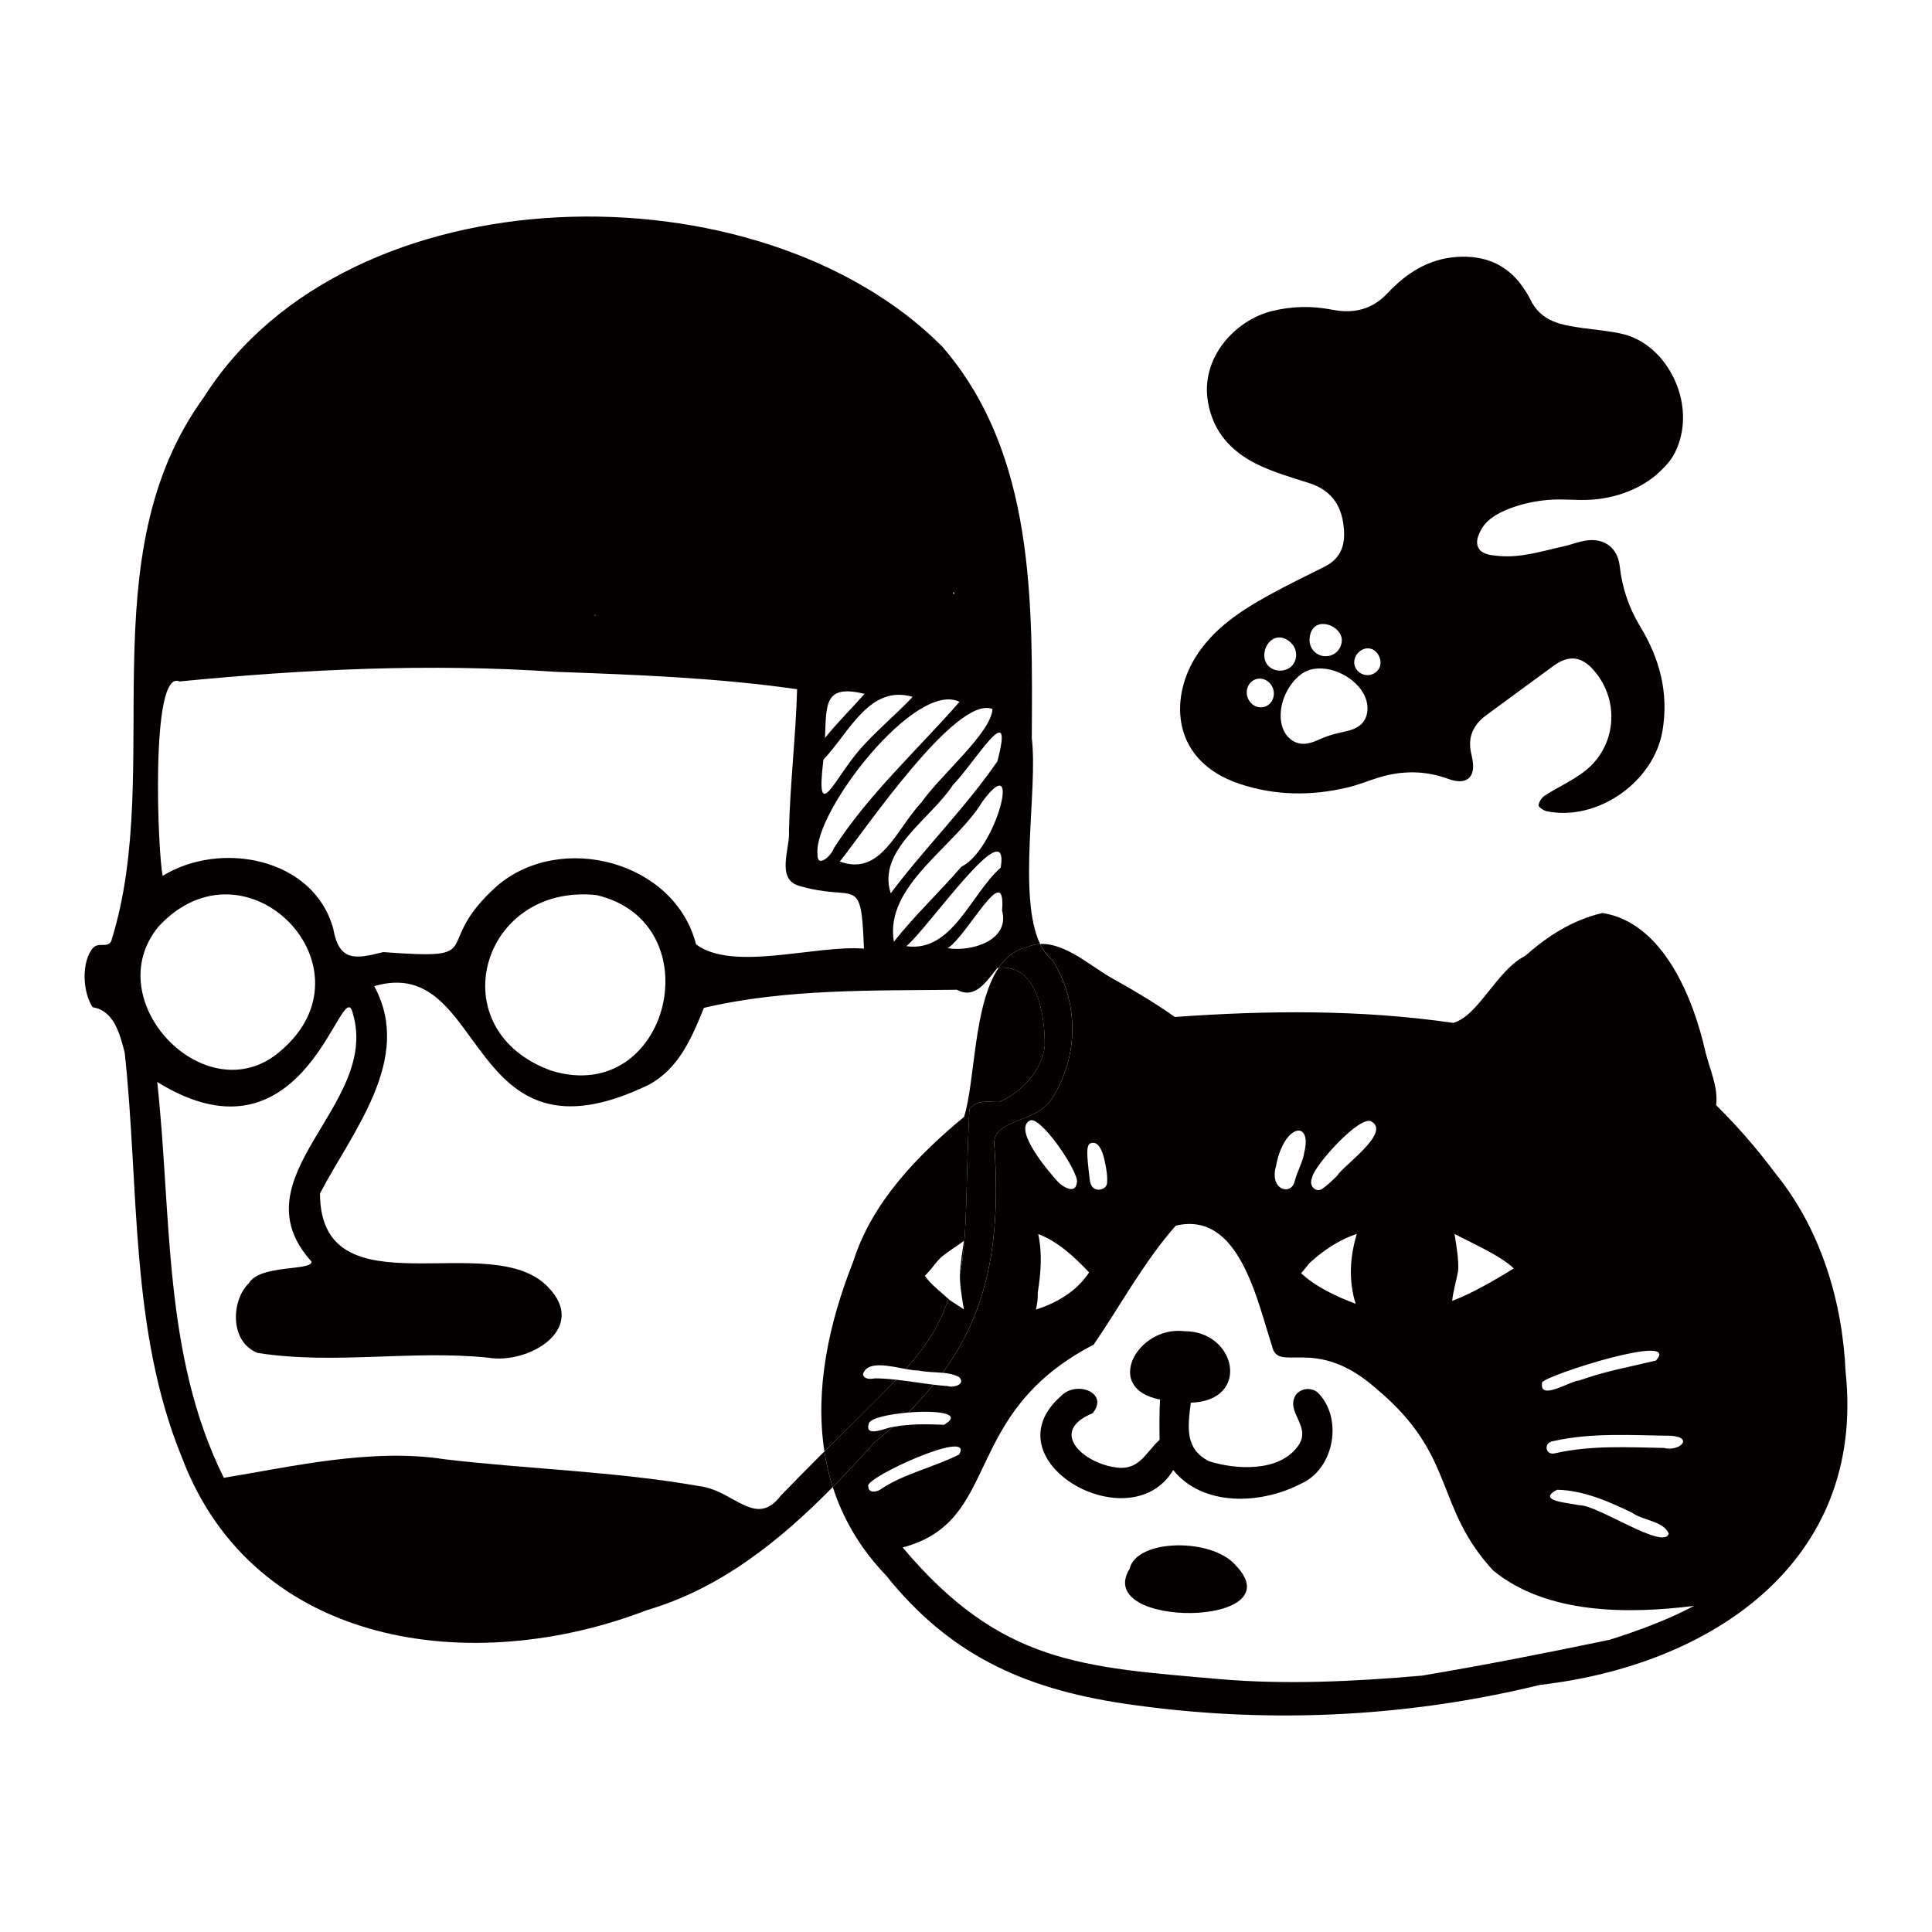 <?xml version="1.0" encoding="UTF-8"?>
<svg id="_レイヤー_1" data-name="レイヤー_1" xmlns="http://www.w3.org/2000/svg" version="1.1" viewBox="0 0 1080 1080">
  <!-- Generator: Adobe Illustrator 30.0.0, SVG Export Plug-In . SVG Version: 2.1.1 Build 123)  -->
  <defs>
    <style>
      .st0 {
        fill: none;
      }

      .st1 {
        fill: #040000;
      }
    </style>
  </defs>
  <g>
    <path class="st0" d="M533.49,332.2c-.15-.64.05-1.5-.74-.81-.06.21.58.53.74.81Z"/>
    <path class="st0" d="M469.46,481.61c22.94,8.48,31.5-17.99,45.62-33.06,11.02-15.61,39-38.91,39.73-52.18-20.08-8.08-71.03,67.32-85.35,85.25Z"/>
    <path class="st0" d="M532.72,438.78c-12.65,19.31-42.63,36.52-34.79,60.58,18.85-25.16,41.91-48,59.6-73.75,9.91-37.52-12.45.48-24.81,13.16Z"/>
    <path class="st0" d="M461.18,412.49c6.92-8.6,14.82-16.34,22.11-24.62-22.52-5.47-21.34,5.62-22.11,24.62Z"/>
    <path class="st0" d="M186.28,519.11c3.3,19.03,12.91,16.86,27.94,13.14,60.95,4.46,25.49-2.87,63.54-36.91,35.6-30.68,99.44-13.94,111.35,32.59,20.6,15.44,66.83.23,93.85,2.37-1.64-42.73-4.01-25.5-36.41-35.15-13.01-3.88-4.7-21.2-5.51-30.91.65-26.43,3.8-52.59,4.55-78.95-44.83-6.39-89.78-8.09-134.97-9.71-70.22-4.81-140.28-1.49-210.29,5.38-16.58-7.39-12.04,97.69-9.37,108.68,32.04-19.8,84.32-10.32,95.32,29.49Z"/>
    <path class="st0" d="M333.68,343.89c-.57-.1-1.16-.04-1.74-.08.43.43,1.17.03,1.74.08Z"/>
    <path class="st0" d="M466.14,474.12c19.65-30.46,46.55-54.69,70.22-81.79-24.54-12.36-81.81,61.83-79.36,85.09-.35,8.17,7.66,1.19,9.15-3.31Z"/>
    <path class="st0" d="M481.32,418.22c9.01-10.16,19.56-18.79,28.87-28.65-24.15-7.12-35.5,19.99-49.9,35.09-4.68,38.36,6.44,9.79,21.03-6.43Z"/>
    <path class="st0" d="M333.4,500.35c-64.79-6.72-88.14,75.65-25.11,98.19,65.99,20.24,90.84-82.83,25.11-98.19Z"/>
    <path class="st0" d="M476.97,705.17c10.29-32.87,35.9-59.31,61.94-80.85,6.23-19.82,5.17-62.31,19.3-83.3-.23.02-.44.03-.67.06-6.29,7.69-12.28,17.68-22.66,12.17-46.99.54-95.85-.63-141.39,10.13-6.61,16.37-13.86,33.86-30.75,42.95-103.64,50.31-89.78-73.92-153.55-55.09,22.25,40.67-12.65,81.83-30.31,115.9.3,67.99,96.02,18.62,127.67,52.5,22.43,23.17-10.93,43.17-33.7,39.28-43.01-4.42-86.09,4.09-128.86-2.66-16.04-6.35-14.47-29.84-4.95-38.83,6.11-10.8,35.45-6.82,35.1-12.24-42.81-47.34,38.01-86.92,23.23-138.21-5.91-26.33-25.02,90.21-109.48,37.82,8.22,74.58,3.01,152.37,37.24,221.27,36.81-5.98,82.37-16.79,123.31-10.38,47.34,5.59,95.63,6.77,142.42,15.03,19.2,2.15,31.59,24,45.71,5.2,8.87-9.15,16.93-17.27,24.28-24.59-5.33-34.24,2.13-70.97,16.13-106.19Z"/>
    <path class="st0" d="M549.27,447.97c-15.4,25.47-54.97,46.95-49.58,78.45,11.68-14.81,25.46-27.66,37.74-41.94,19.28-9.22,34.38-67,11.84-36.51Z"/>
    <path class="st0" d="M529.72,530.06c13.85,2.15,34.92-4.62,30.44-21.09,2.35-29.33-19.25,14.09-30.44,21.09Z"/>
    <path class="st0" d="M156.76,587.55c54.79-46.27-19.01-122.3-67.99-69.77-34.82,41.75,26.95,105.55,67.99,69.77Z"/>
    <path class="st0" d="M559.42,484.97c5.18-32.65-40.55,33.89-52.77,43.95,25.68,3.63,35.85-28.9,52.77-43.95Z"/>
    <path class="st1" d="M436.56,835.95c-14.12,18.81-26.51-3.05-45.71-5.2-46.79-8.26-95.07-9.44-142.42-15.03-40.94-6.41-86.5,4.4-123.31,10.38-34.23-68.9-29.02-146.69-37.24-221.27,84.47,52.39,103.58-64.15,109.48-37.82,14.78,51.28-66.04,90.87-23.23,138.21.35,5.41-28.99,1.43-35.1,12.24-9.51,8.98-11.09,32.48,4.95,38.83,42.77,6.74,85.85-1.76,128.86,2.66,22.77,3.89,56.13-16.11,33.7-39.28-31.64-33.89-127.37,15.49-127.67-52.5,17.66-34.06,52.56-75.23,30.31-115.9,63.77-18.83,49.91,105.4,153.55,55.09,16.89-9.09,24.14-26.58,30.75-42.95,45.54-10.76,94.41-9.59,141.39-10.13,10.38,5.51,16.37-4.48,22.66-12.17.23-.03.45-.04.67-.06,3.94-5.86,9.07-10.04,15.87-11.59,2.44-1.09,4.91-1.63,7.38-1.75-12.84-26.6-1.13-86.36-4.67-114.98.39-75.11,2.16-158.92-50.23-219.18-102.26-102.48-331.75-99.3-412.66,28.62-64.7,89.04-22.07,207.79-51.28,302.47-1.13,6.11-6.78,1.76-10.31,4.91-7.08,7.73-6.09,25.21-.53,33.5,11.6,1.82,15.09,14.09,17.95,25.43,8.18,75.3,2.7,154.78,31.99,226.3,40.33,106.58,162.8,122.82,260.01,85.26,40.95-12.01,74.14-38.65,103.78-68.75-2.09-6.52-3.63-13.16-4.67-19.91-7.35,7.32-15.41,15.43-24.28,24.59ZM308.29,598.54c-63.02-22.54-39.68-104.91,25.11-98.19,65.73,15.36,40.87,118.43-25.11,98.19ZM506.65,528.92c12.22-10.06,57.95-76.6,52.77-43.95-16.92,15.05-27.09,47.58-52.77,43.95ZM529.72,530.06c11.19-7,32.79-50.41,30.44-21.09,4.47,16.47-16.59,23.24-30.44,21.09ZM537.43,484.48c-12.28,14.28-26.06,27.13-37.74,41.94-5.39-31.5,34.18-52.98,49.58-78.45,22.54-30.49,7.45,27.29-11.84,36.51ZM557.53,425.61c-17.69,25.74-40.75,48.59-59.6,73.75-7.85-24.06,22.14-41.27,34.79-60.58,12.36-12.69,34.73-50.68,24.81-13.16ZM554.81,396.36c-.73,13.27-28.71,36.57-39.73,52.18-14.12,15.07-22.68,41.54-45.62,33.06,14.32-17.93,65.27-93.32,85.35-85.25ZM533.49,332.2c-.16-.27-.79-.6-.74-.81.78-.69.59.17.74.81ZM483.29,387.87c-7.29,8.28-15.19,16.02-22.11,24.62.77-19-.41-30.09,22.11-24.62ZM460.3,424.65c14.4-15.1,25.75-42.21,49.9-35.09-9.31,9.86-19.86,18.5-28.87,28.65-14.59,16.23-25.7,44.79-21.03,6.43ZM536.36,392.34c-23.67,27.09-50.57,51.32-70.22,81.79-1.49,4.5-9.5,11.47-9.15,3.31-2.45-23.27,54.83-97.46,79.36-85.09ZM333.68,343.89c-.57-.05-1.31.35-1.74-.08.58.04,1.16-.03,1.74.08ZM100.33,380.94c70.01-6.87,140.07-10.19,210.29-5.38,45.19,1.62,90.13,3.32,134.97,9.71-.75,26.37-3.9,52.53-4.55,78.95.81,9.71-7.5,27.03,5.51,30.91,32.39,9.65,34.77-7.57,36.41,35.15-27.02-2.14-73.25,13.07-93.85-2.37-11.9-46.53-75.75-63.27-111.35-32.59-38.05,34.04-2.59,41.38-63.54,36.91-15.03,3.72-24.64,5.89-27.94-13.14-11-39.81-63.28-49.29-95.32-29.49-2.66-10.99-7.21-116.07,9.37-108.68ZM88.78,517.77c48.97-52.53,122.78,23.5,67.99,69.77-41.03,35.77-102.8-28.03-67.99-69.77Z"/>
    <g>
      <path class="st0" d="M527.71,796.47c11.28-6.6-4.68-8.14-20.07-6.85-2.73,2.7-5.58,5.39-8.58,8.07,9.45-1.79,19.09-1.64,28.65-1.22ZM511.3,796.3c.11,0,.21-.01.32-.02-.11,0-.21.02-.32.02Z"/>
      <path class="st0" d="M523.99,704.8c-1.5,2.17-3.07,6.17-5.37,8.14,3.28,4.85,7.28,9.14,11.52,13.16,1.43-4.32,5.42-8.65,6.48-13.7.13-5.66-2.13-11.61-1.34-17.18-3.96,2.96-8,5.98-11.29,9.58Z"/>
      <path class="st0" d="M529.74,774.84c3.15,1.09,10.17-.86,6.51-4.94-2.81-1.57-6-2.18-9.31-2.5-1.63,2.23-3.36,4.45-5.15,6.66,2.65.32,5.29.61,7.95.78Z"/>
      <path class="st0" d="M482.38,768.3c.67,2.87,4.36,2.69,6.65,2.21,3.96.02,7.91.33,11.85.76,1.92-2.05,3.74-4.04,5.47-5.99-9.25-1.69-21.72-4.85-23.96,3.02Z"/>
      <path class="st0" d="M758.45,689.77c-9.88,3.29-18.64,9.16-26.25,16.16-1.32,1.41-3,3.86-4.88,5.84,8.77,7.94,19.54,12.86,30.49,17.08-3.95-13.27-3.29-25.5.65-39.08Z"/>
      <path class="st0" d="M485.4,830.88c-.05,4.37,5.54,3.08,7.73,1.09,13.29-8.54,29.27-11.85,43.02-18.89,9.16-15.31-53.65,13.29-50.75,17.81Z"/>
      <path class="st0" d="M737.84,663.38c2.84-1.89,2.45-6,4.83-8.38,3.47-5.82,14.89-7.59,14.2-15.13-5.96-5.05-22.44,11.96-23.36,18.28-1.01,2.59,1.28,6.95,4.33,5.22Z"/>
      <path class="st0" d="M608.81,711.29c-8.1-8.54-17.27-17.21-28.43-21.44,2.4,11.4,1.41,21.77-.25,32.69.1,3.2-.3,6.39-1.05,9.5,11.7-3.65,22.94-10.27,29.73-20.75Z"/>
      <path class="st0" d="M882.94,771.68c13.88-5.07,28.47-7.68,42.71-11.1,14.87-16.18-61.27,8.08-63.6,12.17-1.91,10.91,15.7-.9,20.89-1.07Z"/>
      <path class="st0" d="M868.53,805.54c-6.09.63-4.8,8.61,1.17,6.76-.03,0-.06.01-.09.02.06-.01.12-.03.18-.04-.03.01-.06.01-.09.02,19.79-4.45,40.23-3.26,60.37-2.89,8.81,2.23,16.98-5.88,4.07-6.81-21.88-.24-44.08-1.88-65.61,2.94Z"/>
      <path class="st0" d="M816.98,692.98c.97,5.71-.25,11.84-.76,17.52-.85,4.88-1.69,9.73-2.11,14.64,10.47-3.79,18.67-10.94,28.27-16.94-7.05-7.04-16.75-10.61-25.4-15.22Z"/>
      <path class="st0" d="M932.84,857.24c-3.19-7.18-14.3-7.15-20.41-11.61-13.17-6.32-27.12-12.54-41.96-12.87-12.5,6.41,7.92,7.47,12.26,8.64.01,0,.02,0,.03,0h0s.02,0,.03,0c10.05-.39,47.55,25.49,50.06,15.83Z"/>
      <path class="st0" d="M834.72,877.95c-33.17-35.94-20.38-63.99-64.92-101.29-34.79-31.16-55.45-8.23-58.76-24.39-8.33-25.03-18.16-75.62-53.78-67.11-17.74,20.1-30.96,44.71-45.88,66.5-75.03,38.88-50.78,98.48-106.77,113.39,55.67,70.87,100.94,71.39,176.92,73.56,37.04,1.06,75.95,1.35,113.5-1.94,35.18-5.9,69.81-12.75,104.66-20,17.24-5.45,33.11-11.43,47.3-18.98-36.98,4.61-82.2,4.78-112.26-19.75ZM631.43,877.01c3.89-16.9,46.21-17.51,59.42-1.88,33.38,34.68-80.01,35.53-59.42,1.88ZM728.98,834.63c-22.74,12.07-56.58,7.77-73.15-12.87-23.91,40.24-103.76-5.22-62.75-41.33,8.67-9.03,27.21-1.76,17.68,9.59-24.34,10.06-6.01,26.97,11.33,30.01,14.55,2.9,17.55-7.25,26.13-15.17-.14-7.43-.18-15.03.26-22.49-32.31-6.22-12.48-41.42,13.55-38.21,29.17-.12,37.43,38.96,3.63,39.96-1.69,13.61-.3,28.52,13.33,35.37,14.98,4.79,37.34,9.07,47.79-5.71,7.87-10.91-7.36-18.87-1.28-28.5,2.81-3.75,8.39-4.32,12.05-1.51,14.45,13.99,9.66,42.38-8.57,50.86Z"/>
      <path class="st1" d="M631.43,877.01c-20.59,33.65,92.8,32.8,59.42-1.88-13.21-15.63-55.53-15.02-59.42,1.88Z"/>
      <path class="st1" d="M724.37,779.75c-6.08,9.63,9.14,17.59,1.28,28.5-10.45,14.79-34.82,13.37-49.79,8.58-13.63-6.86-11.89-19.11-10.2-32.72,33.8-1,25.54-40.08-3.63-39.96-26.04-3.2-45.86,31.99-13.55,38.21-.43,7.46-.39,15.07-.26,22.49-8.58,7.92-11.58,18.07-26.13,15.17-17.34-3.04-35.66-19.96-11.33-30.01,9.53-11.35-9.01-18.62-17.68-9.59-41.01,36.11,38.84,81.57,62.75,41.33,16.58,20.64,49.28,19.42,72.02,7.35,18.23-8.48,23.02-36.87,8.57-50.86-3.66-2.81-9.24-2.24-12.05,1.51Z"/>
      <path class="st1" d="M1031.72,767.16c-1.75-39.89-13.97-80.27-39.49-111.52-10-13.45-21.01-26.07-32.91-37.85,1.31-9.86-3.57-20.04-5.92-29.57-6.8-30.41-23.71-72.49-57.6-77.86-16.56,3.87-30.6,12.73-43.15,23.97-15.97,7.9-26.12,33.6-40.32,37.47-51.56-7.49-103.73-7.03-155.58-3.3-10.99-7.74-22.55-14.68-34.32-21.2-12.03-6.55-26.61-20.31-40.96-19.61,1.77,3.66,4,6.7,6.81,8.94,14.5,22.7,15.46,53.4-.6,78.05-9.06,13.92-34.79,10.09-31.7,27.37,3.28,51.72-3.52,90.44-29.03,125.34,3.31.32,6.5.94,9.31,2.5,3.67,4.08-3.35,6.02-6.51,4.94-2.66-.18-5.3-.46-7.95-.78-4.26,5.25-8.96,10.44-14.14,15.57,15.39-1.29,31.35.24,20.07,6.85-9.56-.42-19.2-.57-28.65,1.22-3.31,2.96-6.77,5.91-10.42,8.85-7.51,8.35-15.19,16.66-23.13,24.72,5.64,17.58,15.22,34.24,29.73,49.37,34.72,43.34,75.4,63.16,133.47,71.76,77.02,11.39,156.31,8.05,232.18-10.53,95.71-10.97,181.97-68.64,170.82-174.7ZM930.07,809.41c-20.13-.36-40.57-1.56-60.37,2.89-5.97,1.85-7.25-6.14-1.17-6.76,21.53-4.82,43.73-3.18,65.61-2.94,12.91.93,4.74,9.04-4.07,6.81ZM882.79,841.42s-.02,0-.03,0h0s-.01,0-.03,0c-4.34-1.17-24.76-2.23-12.26-8.64,14.84.33,28.79,6.55,41.96,12.87,6.11,4.46,17.21,4.43,20.41,11.61-2.5,9.67-40.01-16.21-50.06-15.83ZM883,841.46c-.06-.01-.11-.02-.17-.04.05.02.11.03.17.04ZM862.05,772.74c2.32-4.08,78.46-28.35,63.6-12.17-14.24,3.43-28.83,6.03-42.71,11.1-5.19.17-22.8,11.98-20.89,1.07ZM815.09,710.5c.51-5.69-1.05-15.02-2.01-20.73,8.65,4.61,26.06,12.26,33.11,19.29-9.6,6-23.94,14.32-34.41,18.12.42-4.91,2.46-11.8,3.31-16.68ZM733.51,658.15c.92-6.33,27.5-36.06,33.46-31.01,10.16,6.48-16.11,24.39-19.58,30.21-2.38,2.39-5.78,5.58-8.62,7.47-3.05,1.72-7.49-1.59-5.25-6.68ZM732.19,705.92c7.61-6.99,16.37-12.86,26.25-16.16-3.94,13.58-4.6,25.8-.65,39.08-10.95-4.22-21.72-9.14-30.49-17.08,1.88-1.98,3.56-4.43,4.88-5.84ZM713.3,651.81c4.48-23.79,20.4-25.97,15.77-7.49-.69,5.06-3.81,10.18-5.35,16.02-1.73,8.11-14.3,5.21-10.42-8.53ZM609.39,660.61c-.2-.87-.31-1.78-.4-2.63-.29-2.78-.66-5.55-.89-8.33-.14-1.68-.32-3.36-.3-5.05.01-1.65,0-4.89,1.93-5.55,5.2-1.77,7.25,7.25,7.93,10.52.8,3.79,1.56,8.09,1.16,11.98-.25,2.46-3.25,3.8-5.45,3.46-2.48-.38-3.49-2.28-3.98-4.4ZM575.4,626.57c5.5-4.38,28.03,28.9,26.59,34.4-.68,7.07-8.05,2.35-10.55-.26-3.46-3.79-25.33-28.53-16.04-34.15ZM580.13,722.53c1.66-10.92,2.65-21.28.25-32.69,11.16,4.23,20.34,12.9,28.43,21.44-6.79,10.48-18.04,17.1-29.73,20.75.75-3.11,1.15-6.3,1.05-9.5ZM493.12,831.97c-2.19,1.99-7.78,3.29-7.73-1.09-2.9-4.52,59.9-33.12,50.75-17.81-13.75,7.04-29.73,10.35-43.02,18.89ZM899.68,916.67c-34.85,7.25-69.49,14.1-104.66,20-37.55,3.3-76.58,5.18-113.5,1.94-76.66-6.71-122.11-8.48-176.92-73.56,56-14.91,31.74-74.51,106.77-113.39,14.92-21.79,28.14-46.4,45.88-66.5,35.62-8.51,45.45,42.07,53.78,67.11,3.31,16.16,23.98-6.77,58.76,24.39,44.54,37.3,31.75,65.35,64.92,101.29,30.05,24.53,75.28,24.36,112.26,19.75-14.19,7.55-30.06,13.53-47.3,18.98Z"/>
      <path class="st1" d="M482.38,768.3c2.24-7.87,14.71-4.71,23.96-3.02,11.62-13.13,18.93-24.43,23.8-39.19-4.24-4.01-9.87-8.07-13.15-12.92.06.09,3.45-3.71,3.8-4.15,1.87-2.43,3.78-5,6.19-6.94,3.78-3.03,7.96-5.51,11.84-8.41-.79,5.57-2.06,13.06-2.19,18.72,4.29-20.53,3.14-48.46,5.26-92.19-.1.11-.2.23-.3.34,4.12-6.11,10.73-4.43,16.7-4.51,12.1-4.63,24.47-17.81,25.74-31.41.2-16.47-3.93-45.94-25.8-43.6-14.14,20.99-13.08,63.47-19.3,83.3-26.03,21.54-51.65,47.97-61.94,80.85-14,35.22-21.46,71.95-16.13,106.19,16.8-16.73,29.84-29.22,40.03-40.09-3.94-.43-7.88-.75-11.85-.76-2.29.49-5.97.66-6.65-2.21Z"/>
      <path class="st1" d="M869.61,812.32s.06-.01.09-.02c.03,0,.06-.01.09-.02-.06.01-.12.03-.18.04Z"/>
      <path class="st1" d="M499.07,797.69c-.07.01-.15.02-.22.04-3.99.46-15.96,6.37-13.08-2.24,1.13-2.79,11.37-4.99,21.88-5.87,5.19-5.14,9.88-10.32,14.14-15.57-6.98-.85-13.94-2.01-20.92-2.78-10.19,10.86-23.23,23.36-40.03,40.09,1.05,6.74,2.58,13.39,4.67,19.91,7.94-8.06,15.63-16.37,23.13-24.72,3.64-2.95,7.11-5.9,10.42-8.85Z"/>
      <path class="st1" d="M558.21,541.03c21.87-2.34,26.01,27.13,25.8,43.6-1.27,13.6-13.63,26.78-25.74,31.41-5.97.08-12.58-1.6-16.7,4.51.1-.11.2-.23.3-.34-2.12,43.73-.97,71.66-5.26,92.19-.15,6.16,1.24,13.6,2.19,19.64-1.62-1.43-7.09-4.45-8.67-5.94-4.87,14.76-12.18,26.06-23.8,39.19,2.72.5,5.16.86,6.99.79,4.3,1,9.06.89,13.61,1.33,25.51-34.9,32.32-73.63,29.03-125.34-3.09-17.28,22.64-13.45,31.7-27.37,16.06-24.65,15.1-55.35.6-78.05-2.81-2.24-5.04-5.28-6.81-8.94-2.47.12-4.94.66-7.38,1.75-6.8,1.55-11.92,5.73-15.87,11.59Z"/>
    </g>
  </g>
  <path class="st1" d="M927.71,199.42c-4.63-5.17-10.46-9.35-17.04-11.66-1.34-.47-2.69-.84-4.05-1.15-.01,0-.03-.01-.04-.02-4.09-1.16-21.17-3.12-21.17-3.12-12.41-1.77-23.93-3.3-30.19-16.51-1.09-2.3-2.53-4.47-3.99-6.57-8.96-12.89-21.68-17.79-36.88-16.76-15.87,1.07-28.28,9.12-38.85,20.39-8.53,9.1-18.94,11.44-30.78,9.11-11.39-2.23-22.65-2.02-33.99.83-19.62,4.93-39.87,25.47-35.45,50.91,2.9,16.72,13.15,27.65,27.54,34.7,9.12,4.47,19.09,7.32,28.84,10.41,13.37,4.24,18.99,13.65,19.67,27.05.46,9.02-2.68,15.68-10.97,19.79-10.24,5.08-20.52,10.11-30.54,15.61-16.36,8.99-31.93,19.15-41.91,35.59-13.96,23-12.92,57.35,24.81,70.08,19.91,6.72,40.32,6.93,60.7,2.08,5.91-1.41,11.59-3.79,17.42-5.57,13.03-3.97,25.9-3.94,38.87.83,10.28,3.77,15.5-1.03,13.27-11.52-.16-.77-.27-1.56-.46-2.32-2.26-9.12.77-16.24,8.2-21.7,12.55-9.22,25.08-18.47,37.66-27.65,8.67-6.32,15.8-5.43,22.77,2.68,14.59,16.98,12.41,42.54-5.42,56.28-6.81,5.25-14.88,8.83-22.16,13.51-1.72,1.1-3.27,3.48-3.51,5.44-.12.95,2.85,2.98,4.66,3.35,28.32,5.74,59.77-16.41,64.62-44.91,3.6-21.17-1.54-40.38-12.38-58.25-6.39-10.53-10.16-21.65-11.51-33.82-1.13-10.18-8.48-15.83-18.6-14.41-4.26.6-8.35,2.31-12.58,3.24-12.05,2.64-23.95,6.6-36.45,5.42-3.63-.34-8.85-.66-11.07-4.01-1.42-2.13-1.25-4.7-.36-7.24.07-.19.14-.37.22-.58.08-.23.18-.46.27-.68.45-1.02.99-2.02,1.57-2.98,3.67-6.06,11.07-9.52,17.48-11.76,6.91-2.41,14.16-3.77,21.46-4.21,7.32-.43,14.61.52,21.93.03,4.35-.29,8.61-.94,12.77-1.99.05-.01.15-.04.28-.08,6.74-1.74,13.19-4.52,19.18-8.54.57-.38,1.1-.76,1.57-1.16,3.68-2.51,7.86-7.1,7.86-7.1,2-2.12,3.79-4.45,5.24-7.29,2.95-5.79,4.5-12.44,4.61-18.92.22-12.65-4.71-25.46-13.13-34.86ZM739.72,348.81c4.98.09,10.45,4.2,10.36,9.18-.09,4.98-4.2,8.95-9.18,8.86-4.98-.09-8.95-4.2-8.86-9.18.09-4.98,2.69-8.95,7.67-8.86ZM711.88,389.62h0c-1,4.26-5.1,6.71-9.17,5.47-4.06-1.23-6.55-5.69-5.55-9.94h0c1-4.26,5.1-6.71,9.17-5.48,4.06,1.23,6.55,5.69,5.55,9.95ZM708.36,371.46c-3.25-4.35-1.3-11.83,3.52-14.33,3.87-2,8.29,0,10.92,3.53,2.88,3.85,2.16,9.83-1.84,12.59-.07.05-.15.1-.22.15-3.88,2.5-9.56,1.85-12.38-1.94ZM760.44,405.29c-2.47,2.03-5.39,2.97-8.46,3.62-3.47.74-6.93,1.56-10.28,2.74-3.97,1.39-7.57,3.66-11.85,4.08-6.41.63-11.29-3.79-13.06-9.49-3.11-10.03,2.07-23.07,10.61-29.39,1.51-1.12,3.19-1.92,4.95-2.45,2.18-.65,4.54-.79,6.8-.68,11.52.53,25.42,10.32,25.29,22.5-.03,3.38-1.27,6.83-4.01,9.07ZM770.27,374.63c-2.62,3.22-7.35,3.7-10.57,1.07-1.25-1.02-2.18-2.38-2.52-3.97-1.41-6.55,6.64-12.39,11.86-7.5,2.78,2.61,3.76,7.29,1.23,10.39Z"/>
</svg>